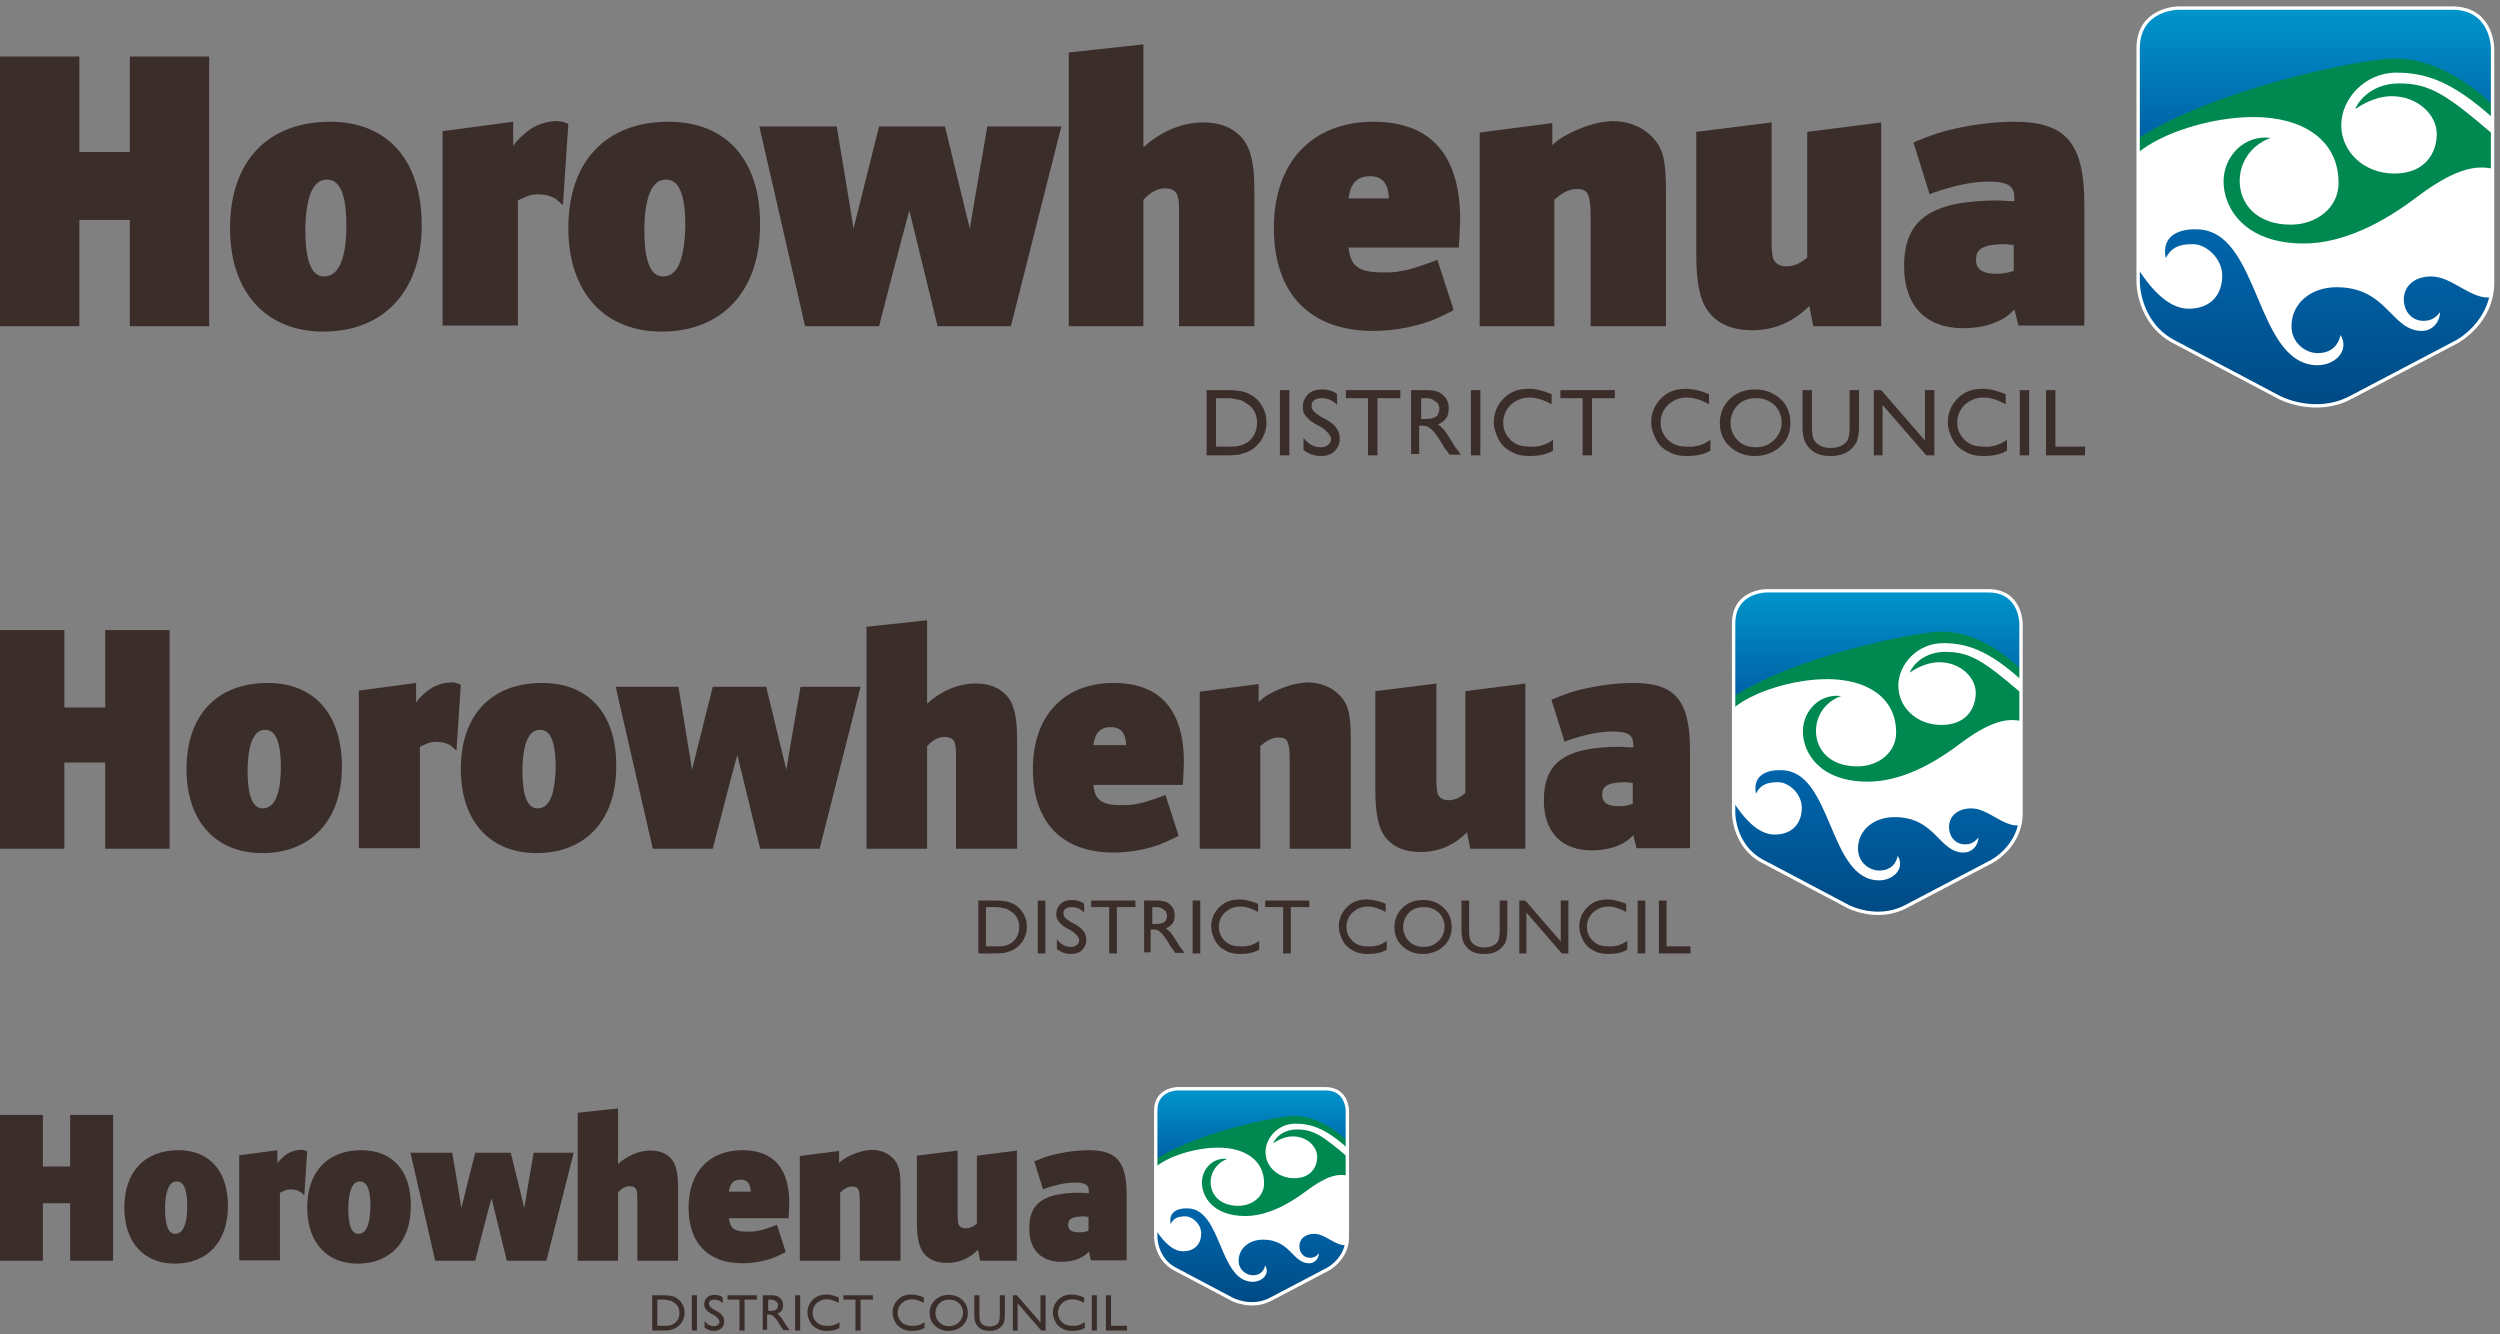<svg width="371" height="198" viewBox="0 0 371 198" fill="none" xmlns="http://www.w3.org/2000/svg">
<rect x="0" y="0" width="371" height="198" fill="#808080" stroke="none"/>
<path d="M10.413 165.456C10.413 165.456 10.413 172.685 10.413 173.117H6.366C6.366 172.685 6.366 165.456 6.366 165.456H0V187.091H6.366C6.366 187.091 6.366 179.052 6.366 178.566H10.413C10.413 178.998 10.413 187.091 10.413 187.091H16.779V165.456H10.413Z" fill="#3B2D2A"/>
<path d="M26.49 170.69C21.473 170.69 18.452 173.873 18.452 179.214C18.452 184.34 21.311 187.523 25.951 187.523C30.807 187.523 33.828 184.232 33.828 178.998C33.828 173.765 31.076 170.69 26.49 170.69ZM26.005 183.099C24.98 183.099 24.494 181.858 24.494 179.376V179.214C24.548 176.624 25.142 175.33 26.221 175.33C26.868 175.33 27.785 175.707 27.785 179.052C27.785 180.887 27.462 183.099 26.005 183.099Z" fill="#3B2D2A"/>
<path d="M42.19 171.553C41.813 171.877 41.489 172.146 41.165 172.632C41.165 171.931 41.165 170.69 41.165 170.69L35.5 171.445V187.037H41.543C41.543 187.037 41.543 177.272 41.543 177.002C42.352 176.624 42.568 176.516 43.162 176.516C43.755 176.516 44.133 176.624 44.618 176.894L44.78 177.056L45.158 177.38L45.589 170.852L45.428 170.798C45.05 170.636 44.888 170.636 44.564 170.636C43.701 170.69 42.892 170.959 42.19 171.553Z" fill="#3B2D2A"/>
<path d="M53.628 170.69C48.611 170.69 45.589 173.873 45.589 179.214C45.589 184.34 48.449 187.523 53.089 187.523C57.944 187.523 60.966 184.232 60.966 178.998C61.02 173.765 58.268 170.69 53.628 170.69ZM53.197 183.099C52.172 183.099 51.686 181.858 51.686 179.376V179.214C51.74 176.624 52.333 175.33 53.413 175.33C54.06 175.33 54.977 175.707 54.977 179.052C54.923 180.887 54.653 183.099 53.197 183.099Z" fill="#3B2D2A"/>
<path d="M79.201 171.067C79.201 171.067 78.069 177.542 77.799 179.268C77.367 177.542 75.802 171.067 75.802 171.067H70.515C70.515 171.067 68.897 177.542 68.465 179.268C68.195 177.488 67.116 171.067 67.116 171.067H60.912L64.581 187.091H70.515C70.515 187.091 72.511 179.322 72.943 177.811C73.321 179.322 75.209 187.091 75.209 187.091H81.09L85.136 171.067H79.201Z" fill="#3B2D2A"/>
<path d="M85.73 165.133V187.091H91.718C91.718 187.091 91.718 177.164 91.718 176.948C92.258 176.355 92.851 176.031 93.445 176.031C93.823 176.031 94.362 176.139 94.47 176.678C94.578 177.002 94.578 177.326 94.578 178.027V187.091H100.62V176.085C100.62 173.657 100.189 172.308 99.164 171.553C98.516 171.013 97.599 170.744 96.52 170.744C94.794 170.744 93.067 171.499 91.718 172.74C91.718 171.823 91.718 164.485 91.718 164.485L85.73 165.133Z" fill="#3B2D2A"/>
<path d="M110.17 170.69C105.26 170.69 102.185 173.927 102.185 179.214C102.185 184.501 105.098 187.469 110.17 187.469C111.896 187.469 113.839 187.091 115.295 186.444L116.428 185.904L116.59 185.796L116.536 185.58L115.295 181.75L115.08 181.858C113.569 182.397 113.083 182.559 112.382 182.667C111.95 182.775 111.465 182.775 110.925 182.775C108.983 182.775 108.336 182.289 108.174 180.779C108.659 180.779 117.022 180.779 117.022 180.779L117.076 179.861L117.13 178.567C117.13 173.333 114.756 170.69 110.17 170.69ZM108.174 176.84C108.336 175.599 108.875 175.06 109.9 175.06C110.548 175.06 111.357 175.276 111.411 176.84H108.174Z" fill="#3B2D2A"/>
<path d="M126.14 171.499C125.384 171.877 125.007 172.092 124.521 172.578C124.521 171.985 124.521 170.798 124.521 170.798L118.694 171.553V187.091H124.683C124.683 187.091 124.683 177.164 124.683 176.948C125.277 176.409 125.87 176.085 126.463 176.085C127.273 176.085 127.596 176.301 127.596 178.297V187.091H133.639V176.463C133.639 173.711 133.423 172.848 132.506 171.877C131.697 171.067 130.618 170.636 129.323 170.636C128.244 170.69 127.327 170.959 126.14 171.499Z" fill="#3B2D2A"/>
<path d="M144.969 171.499C144.969 171.499 144.969 181.372 144.969 181.588C144.376 182.074 143.89 182.289 143.296 182.289C142.973 182.289 142.379 182.181 142.217 181.588C142.163 181.372 142.11 180.833 142.11 180.401V170.744L136.067 171.499V181.264C136.067 183.746 136.391 185.203 137.2 186.12C137.955 186.983 139.088 187.415 140.545 187.415C142.379 187.415 143.89 186.713 145.131 185.473C145.239 185.958 145.455 187.091 145.455 187.091H150.904V170.744L144.969 171.499Z" fill="#3B2D2A"/>
<path d="M161.586 170.69C160.022 170.69 158.349 170.905 156.892 171.229C155.651 171.499 155.058 171.715 153.709 172.254L153.493 172.362L154.788 176.516L155.004 176.409C156.731 175.815 158.187 175.491 159.536 175.491C161.262 175.491 161.586 175.977 161.586 176.786C161.586 176.786 161.586 176.894 161.586 177.056C161.424 177.056 161.209 177.056 161.209 177.056L160.345 177.002C154.896 177.002 152.738 178.513 152.738 182.289C152.738 185.419 154.465 187.253 157.486 187.253C159.05 187.253 160.399 186.821 161.262 186.066C161.262 186.066 161.478 185.85 161.586 185.742C161.694 186.174 161.91 187.037 161.91 187.037H167.197V177.326C167.197 172.416 165.74 170.69 161.586 170.69ZM161.478 182.667C160.993 182.829 160.615 182.883 160.129 182.883C158.673 182.883 158.511 182.235 158.511 181.75C158.511 180.994 158.889 180.509 160.885 180.509L161.316 180.563C161.316 180.563 161.424 180.563 161.532 180.563V182.667H161.478Z" fill="#3B2D2A"/>
<path d="M96.79 197.45V192.217H98.57C99.272 192.217 99.865 192.325 100.243 192.54C100.674 192.756 100.998 193.08 101.214 193.458C101.484 193.889 101.592 194.321 101.592 194.806C101.592 195.13 101.538 195.508 101.376 195.831C101.268 196.155 101.052 196.425 100.782 196.695C100.513 196.964 100.243 197.126 99.919 197.234C99.703 197.288 99.541 197.342 99.379 197.396C99.218 197.396 98.894 197.45 98.462 197.45H96.79ZM98.462 192.864H97.545V196.749H98.516C98.894 196.749 99.164 196.749 99.379 196.695C99.595 196.641 99.757 196.587 99.919 196.479C100.081 196.425 100.189 196.317 100.297 196.209C100.674 195.831 100.836 195.346 100.836 194.806C100.836 194.267 100.62 193.781 100.243 193.458C100.081 193.35 99.919 193.242 99.757 193.134C99.595 193.026 99.379 192.972 99.218 192.972C99.11 192.918 98.84 192.864 98.462 192.864Z" fill="#3B2D2A"/>
<path d="M102.671 192.217H103.426V197.45H102.671V192.217Z" fill="#3B2D2A"/>
<path d="M106.07 195.238L105.476 194.914C105.098 194.698 104.883 194.482 104.721 194.267C104.559 194.051 104.505 193.835 104.505 193.565C104.505 193.134 104.667 192.81 104.937 192.54C105.206 192.27 105.584 192.163 106.07 192.163C106.501 192.163 106.933 192.27 107.257 192.54V193.403C106.879 193.026 106.501 192.864 106.016 192.864C105.746 192.864 105.584 192.918 105.422 193.026C105.26 193.134 105.206 193.296 105.206 193.457C105.206 193.619 105.26 193.781 105.368 193.889C105.476 194.051 105.692 194.159 105.908 194.321L106.501 194.644C107.149 195.022 107.472 195.508 107.472 196.101C107.472 196.533 107.31 196.856 107.041 197.126C106.771 197.396 106.393 197.504 105.962 197.504C105.422 197.504 104.991 197.342 104.559 197.018V196.047C104.991 196.587 105.422 196.802 105.962 196.802C106.177 196.802 106.393 196.748 106.555 196.587C106.717 196.479 106.771 196.317 106.771 196.101C106.717 195.831 106.501 195.562 106.07 195.238Z" fill="#3B2D2A"/>
<path d="M107.958 192.217H112.328V192.864H110.494V197.45H109.738V192.864H107.958V192.217Z" fill="#3B2D2A"/>
<path d="M113.191 197.45V192.217H114.486C115.026 192.217 115.457 192.324 115.727 192.594C116.051 192.864 116.213 193.188 116.213 193.673C116.213 193.997 116.159 194.267 115.997 194.482C115.835 194.698 115.619 194.86 115.349 194.968C115.511 195.076 115.673 195.238 115.835 195.4C115.997 195.615 116.213 195.939 116.482 196.371C116.644 196.641 116.806 196.91 116.914 197.018L117.184 197.396H116.267L116.051 197.072C116.051 197.072 116.051 197.018 115.997 197.018L115.835 196.802L115.619 196.425L115.349 195.993C115.187 195.777 115.08 195.615 114.918 195.454C114.81 195.346 114.648 195.238 114.594 195.184C114.486 195.13 114.324 195.076 114.054 195.076H113.839V197.342H113.191V197.45ZM114.216 192.864H114.001V194.536H114.27C114.648 194.536 114.918 194.482 115.026 194.429C115.187 194.375 115.295 194.267 115.349 194.159C115.403 194.051 115.457 193.889 115.457 193.727C115.457 193.565 115.403 193.403 115.349 193.296C115.241 193.188 115.134 193.08 114.972 193.026C114.81 192.864 114.54 192.864 114.216 192.864Z" fill="#3B2D2A"/>
<path d="M117.993 192.217H118.748V197.45H117.993V192.217Z" fill="#3B2D2A"/>
<path d="M124.575 196.209V197.072C124.036 197.396 123.388 197.504 122.687 197.504C122.093 197.504 121.608 197.396 121.176 197.126C120.745 196.91 120.421 196.587 120.205 196.155C119.989 195.723 119.827 195.292 119.827 194.806C119.827 194.051 120.097 193.403 120.637 192.864C121.176 192.324 121.824 192.109 122.633 192.109C123.172 192.109 123.82 192.27 124.467 192.54V193.349C123.874 193.026 123.28 192.81 122.687 192.81C122.093 192.81 121.608 193.026 121.176 193.403C120.798 193.781 120.583 194.267 120.583 194.806C120.583 195.4 120.798 195.831 121.176 196.209C121.554 196.587 122.039 196.748 122.687 196.748C123.334 196.802 123.982 196.641 124.575 196.209Z" fill="#3B2D2A"/>
<path d="M125.169 192.217H129.539V192.864H127.704V197.45H126.949V192.864H125.169V192.217Z" fill="#3B2D2A"/>
<path d="M137.2 196.209V197.072C136.66 197.396 136.013 197.504 135.312 197.504C134.718 197.504 134.233 197.396 133.801 197.126C133.369 196.91 133.046 196.587 132.83 196.155C132.614 195.723 132.452 195.292 132.452 194.806C132.452 194.051 132.722 193.403 133.261 192.864C133.801 192.324 134.448 192.109 135.258 192.109C135.797 192.109 136.445 192.27 137.092 192.54V193.349C136.499 193.026 135.905 192.81 135.312 192.81C134.718 192.81 134.233 193.026 133.801 193.403C133.423 193.781 133.207 194.267 133.207 194.806C133.207 195.4 133.423 195.831 133.801 196.209C134.179 196.587 134.664 196.748 135.312 196.748C135.959 196.802 136.606 196.641 137.2 196.209Z" fill="#3B2D2A"/>
<path d="M140.815 192.163C141.624 192.163 142.271 192.432 142.811 192.918C143.35 193.403 143.62 194.051 143.62 194.86C143.62 195.615 143.35 196.263 142.811 196.748C142.271 197.234 141.57 197.504 140.761 197.504C139.951 197.504 139.304 197.234 138.765 196.748C138.225 196.263 137.955 195.615 137.955 194.86C137.955 194.105 138.225 193.457 138.765 192.918C139.358 192.378 140.005 192.163 140.815 192.163ZM140.869 192.864C140.275 192.864 139.79 193.026 139.412 193.403C139.034 193.781 138.818 194.267 138.818 194.86C138.818 195.4 139.034 195.885 139.412 196.263C139.79 196.641 140.275 196.802 140.869 196.802C141.462 196.802 141.948 196.587 142.325 196.209C142.703 195.831 142.919 195.346 142.919 194.806C142.919 194.267 142.703 193.781 142.325 193.403C141.894 193.026 141.462 192.864 140.869 192.864Z" fill="#3B2D2A"/>
<path d="M148.368 192.217H149.123V195.184C149.123 195.562 149.069 195.885 149.015 196.101C148.961 196.317 148.907 196.479 148.8 196.587C148.692 196.748 148.584 196.856 148.476 196.964C148.044 197.342 147.505 197.504 146.857 197.504C146.156 197.504 145.616 197.342 145.239 196.964C145.131 196.856 145.023 196.748 144.915 196.587C144.807 196.425 144.753 196.263 144.699 196.101C144.645 195.885 144.591 195.615 144.591 195.184V192.217H145.347V195.184C145.347 195.669 145.401 195.993 145.508 196.209C145.616 196.425 145.778 196.533 146.048 196.695C146.264 196.802 146.534 196.856 146.857 196.856C147.289 196.856 147.667 196.748 147.936 196.533C148.098 196.425 148.206 196.263 148.26 196.101C148.314 195.939 148.368 195.615 148.368 195.238V192.217Z" fill="#3B2D2A"/>
<path d="M154.465 192.217H155.166V197.45H154.518L151.012 193.403V197.45H150.31V192.217H150.904L154.411 196.263V192.217H154.465Z" fill="#3B2D2A"/>
<path d="M160.993 196.209V197.072C160.453 197.396 159.806 197.504 159.104 197.504C158.511 197.504 158.025 197.396 157.594 197.126C157.162 196.91 156.838 196.587 156.623 196.155C156.407 195.723 156.245 195.292 156.245 194.806C156.245 194.051 156.515 193.403 157.054 192.864C157.594 192.324 158.241 192.109 159.05 192.109C159.59 192.109 160.237 192.27 160.885 192.54V193.349C160.291 193.026 159.698 192.81 159.104 192.81C158.511 192.81 158.025 193.026 157.594 193.403C157.216 193.781 157 194.267 157 194.806C157 195.4 157.216 195.831 157.594 196.209C157.971 196.587 158.457 196.748 159.104 196.748C159.752 196.802 160.345 196.641 160.993 196.209Z" fill="#3B2D2A"/>
<path d="M162.018 192.217H162.773V197.45H162.018V192.217Z" fill="#3B2D2A"/>
<path d="M164.122 192.217H164.877V196.748H167.251V197.45H164.122V192.217Z" fill="#3B2D2A"/>
<path d="M174.75 161.572C174.75 161.572 171.513 161.572 171.513 164.809V183.584C171.513 183.584 171.513 186.821 174.373 188.332L182.843 192.81C182.843 192.81 185.703 194.321 188.562 192.81L197.087 188.332C197.087 188.332 199.946 186.821 199.946 183.584V164.809C199.946 164.809 199.946 161.572 196.709 161.572H174.75Z" fill="white"/>
<path d="M173.725 181.642C174.211 180.671 174.966 180.509 175.937 180.509C176.909 180.509 178.257 181.588 178.257 183.045C178.257 184.501 177.394 185.688 175.56 185.688C173.779 185.688 172.323 183.746 171.513 182.505C171.513 182.667 171.513 183.099 171.513 183.638C171.513 184.07 171.729 186.929 174.373 188.332L182.843 192.81C182.843 192.81 185.703 194.321 188.562 192.81L197.087 188.332C197.087 188.332 199.245 187.199 199.838 184.771C198.22 184.987 196.709 183.099 195.036 183.099C193.634 183.099 192.824 183.908 192.824 184.933C192.824 185.958 193.526 186.659 194.389 186.659C194.821 186.659 195.306 186.552 195.738 185.958C195.684 186.929 194.982 187.469 194.281 187.469C191.799 187.469 191.53 183.962 187.429 183.962C185.433 183.962 183.814 185.203 183.814 187.091C183.814 188.44 184.947 189.249 185.919 189.249C186.62 189.249 187.483 188.979 187.753 187.792C188.508 189.087 187.267 190.22 185.919 190.22C180.847 190.22 181.333 179.322 176.207 179.322C174.912 179.268 173.348 179.754 173.725 181.642Z" fill="url(#paint0_linear)"/>
<path d="M174.75 161.572C174.75 161.572 171.513 161.572 171.513 164.809V172.47C173.456 171.607 177.772 169.719 177.772 169.719L184.084 168.909L188.832 166.913L192.878 166.427L195.954 167.129L199.73 169.772L200 170.096V164.809C200 164.809 200 161.572 196.763 161.572H174.75Z" fill="url(#paint1_linear)"/>
<path d="M171.513 172.038V173.171C173.294 171.661 177.232 170.312 180.793 170.312C184.57 170.312 187.591 172.038 187.591 175.599C187.591 177.596 185.811 178.944 183.76 178.944C181.009 178.944 179.66 177.272 179.66 175.437C179.66 173.981 180.523 172.578 182.142 171.985C180.038 171.715 178.365 173.441 178.365 175.491C178.365 177.596 180.038 180.455 184.786 180.455C187.969 180.455 191.152 178.782 193.796 176.786C196.871 174.466 198.543 174.143 200 174.466V171.715C196.277 168.532 194.929 167.614 192.447 167.614C189.911 167.614 188.94 169.503 188.94 169.665C189.965 168.963 190.99 168.639 191.853 168.639C193.957 168.639 195.468 170.15 195.468 171.661C195.468 173.171 194.551 174.844 192.069 174.844C189.587 174.844 187.807 173.064 187.807 170.959C187.807 168.855 189.695 166.751 192.231 166.751C194.497 166.751 196.655 167.399 199.946 170.366V169.341C198.975 168.37 195.738 165.564 192.123 165.618C192.069 165.618 192.015 165.618 191.907 165.618C189.264 165.672 177.502 168.1 171.513 172.038Z" fill="#008851"/>
<path d="M174.75 161.572C174.75 161.572 171.513 161.572 171.513 164.809V183.584C171.513 183.584 171.513 186.821 174.373 188.332L182.843 192.81C182.843 192.81 185.703 194.321 188.562 192.81L197.087 188.332C197.087 188.332 199.946 186.821 199.946 183.584V164.809C199.946 164.809 199.946 161.572 196.709 161.572H174.75V161.572Z" stroke="white" stroke-width="0.5"/>
<path d="M15.619 93.5C15.619 93.5 15.619 104.344 15.619 104.992H9.55C9.55 104.344 9.55 93.5 9.55 93.5H0V125.952H9.55C9.55 125.952 9.55 113.894 9.55 113.165H15.619C15.619 113.813 15.619 125.952 15.619 125.952H25.169V93.5H15.619Z" fill="#3B2D2A"/>
<path d="M39.736 101.351C32.209 101.351 27.677 106.125 27.677 114.137C27.677 121.825 31.966 126.6 38.926 126.6C46.21 126.6 50.742 121.663 50.742 113.813C50.742 105.963 46.614 101.351 39.736 101.351ZM39.007 119.964C37.47 119.964 36.741 118.103 36.741 114.38V114.137C36.822 110.253 37.712 108.31 39.331 108.31C40.302 108.31 41.678 108.877 41.678 113.894C41.678 116.646 41.192 119.964 39.007 119.964Z" fill="#3B2D2A"/>
<path d="M63.286 102.645C62.719 103.131 62.234 103.536 61.748 104.264C61.748 103.212 61.748 101.351 61.748 101.351L53.251 102.484V125.872H62.315C62.315 125.872 62.315 111.224 62.315 110.819C63.529 110.253 63.852 110.091 64.742 110.091C65.633 110.091 66.199 110.253 66.927 110.657L67.17 110.9L67.737 111.386L68.384 101.593L68.141 101.512C67.575 101.27 67.332 101.27 66.847 101.27C65.552 101.351 64.338 101.755 63.286 102.645Z" fill="#3B2D2A"/>
<path d="M80.442 101.351C72.916 101.351 68.384 106.125 68.384 114.137C68.384 121.825 72.673 126.6 79.633 126.6C86.917 126.6 91.449 121.663 91.449 113.813C91.529 105.963 87.402 101.351 80.442 101.351ZM79.795 119.964C78.257 119.964 77.529 118.103 77.529 114.38V114.137C77.61 110.253 78.5 108.31 80.119 108.31C81.09 108.31 82.466 108.877 82.466 113.894C82.385 116.646 81.98 119.964 79.795 119.964Z" fill="#3B2D2A"/>
<path d="M118.802 101.917C118.802 101.917 117.103 111.628 116.698 114.218C116.051 111.628 113.704 101.917 113.704 101.917H105.773C105.773 101.917 103.345 111.628 102.698 114.218C102.293 111.547 100.674 101.917 100.674 101.917H91.368L96.871 125.953H105.773C105.773 125.953 108.767 114.299 109.415 112.033C109.981 114.299 112.814 125.953 112.814 125.953H121.635L127.704 101.917H118.802Z" fill="#3B2D2A"/>
<path d="M128.595 93.015V125.953H137.578C137.578 125.953 137.578 111.062 137.578 110.738C138.387 109.848 139.277 109.362 140.167 109.362C140.734 109.362 141.543 109.524 141.705 110.334C141.867 110.819 141.867 111.305 141.867 112.357V125.953H150.931V109.443C150.931 105.802 150.283 103.778 148.746 102.645C147.774 101.836 146.399 101.431 144.78 101.431C142.19 101.431 139.601 102.564 137.578 104.426C137.578 103.05 137.578 92.044 137.578 92.044L128.595 93.015Z" fill="#3B2D2A"/>
<path d="M165.255 101.351C157.89 101.351 153.278 106.206 153.278 114.137C153.278 122.068 157.648 126.519 165.255 126.519C167.845 126.519 170.758 125.953 172.943 124.982L174.643 124.172L174.885 124.01L174.804 123.687L172.943 117.941L172.619 118.103C170.353 118.912 169.625 119.155 168.573 119.317C167.926 119.478 167.197 119.478 166.388 119.478C163.475 119.478 162.503 118.75 162.261 116.484C162.989 116.484 175.533 116.484 175.533 116.484L175.614 115.108L175.695 113.166C175.695 105.316 172.134 101.351 165.255 101.351ZM162.261 110.576C162.503 108.715 163.313 107.906 164.85 107.906C165.821 107.906 167.035 108.229 167.116 110.576H162.261Z" fill="#3B2D2A"/>
<path d="M189.21 102.564C188.077 103.131 187.51 103.455 186.782 104.183C186.782 103.293 186.782 101.512 186.782 101.512L178.042 102.645V125.953H187.025C187.025 125.953 187.025 111.062 187.025 110.738C187.915 109.929 188.805 109.443 189.695 109.443C190.909 109.443 191.395 109.767 191.395 112.761V125.953H200.459V110.01C200.459 105.883 200.135 104.588 198.759 103.131C197.545 101.917 195.927 101.27 193.984 101.27C192.366 101.351 190.99 101.755 189.21 102.564Z" fill="#3B2D2A"/>
<path d="M217.453 102.564C217.453 102.564 217.453 117.374 217.453 117.698C216.563 118.426 215.835 118.75 214.945 118.75C214.459 118.75 213.569 118.588 213.326 117.698C213.245 117.374 213.164 116.565 213.164 115.918V101.432L204.1 102.564V117.212C204.1 120.935 204.586 123.12 205.8 124.496C206.933 125.791 208.632 126.438 210.817 126.438C213.569 126.438 215.835 125.386 217.696 123.525C217.858 124.253 218.182 125.953 218.182 125.953H226.356V101.432L217.453 102.564Z" fill="#3B2D2A"/>
<path d="M242.379 101.351C240.032 101.351 237.524 101.674 235.339 102.16C233.477 102.564 232.587 102.888 230.564 103.697L230.24 103.859L232.182 110.091L232.506 109.929C235.096 109.039 237.281 108.553 239.304 108.553C241.894 108.553 242.379 109.282 242.379 110.495C242.379 110.495 242.379 110.657 242.379 110.9C242.136 110.9 241.813 110.9 241.813 110.9L240.518 110.819C232.344 110.819 229.107 113.085 229.107 118.75C229.107 123.444 231.697 126.195 236.229 126.195C238.576 126.195 240.599 125.548 241.894 124.415C241.894 124.415 242.217 124.091 242.379 123.929C242.541 124.577 242.865 125.872 242.865 125.872H250.796V111.305C250.796 103.94 248.611 101.351 242.379 101.351ZM242.217 119.317C241.489 119.559 240.923 119.64 240.194 119.64C238.009 119.64 237.766 118.669 237.766 117.941C237.766 116.808 238.333 116.079 241.327 116.079L241.975 116.16C241.975 116.16 242.136 116.16 242.298 116.16V119.317H242.217Z" fill="#3B2D2A"/>
<path d="M145.185 141.491V133.641H147.855C148.907 133.641 149.798 133.803 150.364 134.127C151.012 134.45 151.497 134.936 151.821 135.502C152.226 136.15 152.387 136.797 152.387 137.526C152.387 138.011 152.306 138.578 152.064 139.063C151.902 139.549 151.578 139.954 151.173 140.358C150.769 140.763 150.364 141.006 149.879 141.167C149.555 141.248 149.312 141.329 149.069 141.41C148.827 141.41 148.341 141.491 147.694 141.491H145.185ZM147.694 134.612H146.318V140.439H147.774C148.341 140.439 148.746 140.439 149.069 140.358C149.393 140.277 149.636 140.196 149.879 140.034C150.121 139.954 150.283 139.792 150.445 139.63C151.012 139.063 151.254 138.335 151.254 137.526C151.254 136.716 150.931 135.988 150.364 135.502C150.121 135.341 149.879 135.179 149.636 135.017C149.393 134.855 149.069 134.774 148.827 134.774C148.665 134.693 148.26 134.612 147.694 134.612Z" fill="#3B2D2A"/>
<path d="M154.006 133.641H155.139V141.491H154.006V133.641Z" fill="#3B2D2A"/>
<path d="M159.104 138.173L158.214 137.687C157.648 137.364 157.324 137.04 157.081 136.716C156.838 136.392 156.757 136.069 156.757 135.664C156.757 135.017 157 134.531 157.405 134.126C157.81 133.722 158.376 133.56 159.104 133.56C159.752 133.56 160.399 133.722 160.885 134.126V135.421C160.318 134.855 159.752 134.612 159.023 134.612C158.619 134.612 158.376 134.693 158.133 134.855C157.89 135.017 157.81 135.259 157.81 135.502C157.81 135.745 157.89 135.988 158.052 136.15C158.214 136.392 158.538 136.554 158.862 136.797L159.752 137.283C160.723 137.849 161.209 138.577 161.209 139.468C161.209 140.115 160.966 140.601 160.561 141.005C160.156 141.41 159.59 141.572 158.943 141.572C158.133 141.572 157.486 141.329 156.838 140.843V139.387C157.486 140.196 158.133 140.52 158.943 140.52C159.266 140.52 159.59 140.439 159.833 140.196C160.076 140.034 160.156 139.791 160.156 139.468C160.076 139.063 159.752 138.658 159.104 138.173Z" fill="#3B2D2A"/>
<path d="M161.937 133.641H168.492V134.612H165.74V141.491H164.607V134.612H161.937V133.641Z" fill="#3B2D2A"/>
<path d="M169.787 141.491V133.641H171.729C172.538 133.641 173.186 133.803 173.59 134.207C174.076 134.612 174.319 135.098 174.319 135.826C174.319 136.311 174.238 136.716 173.995 137.04C173.752 137.364 173.429 137.606 173.024 137.768C173.267 137.93 173.51 138.173 173.752 138.416C173.995 138.739 174.319 139.225 174.723 139.872C174.966 140.277 175.209 140.682 175.371 140.843L175.776 141.41H174.4L174.076 140.924C174.076 140.924 174.076 140.843 173.995 140.843L173.752 140.52L173.429 139.953L173.024 139.306C172.781 138.982 172.619 138.739 172.377 138.497C172.215 138.335 171.972 138.173 171.891 138.092C171.729 138.011 171.486 137.93 171.082 137.93H170.758V141.329H169.787V141.491ZM171.325 134.612H171.001V137.121H171.405C171.972 137.121 172.377 137.04 172.538 136.959C172.781 136.878 172.943 136.716 173.024 136.554C173.105 136.392 173.186 136.15 173.186 135.907C173.186 135.664 173.105 135.421 173.024 135.259C172.862 135.098 172.7 134.936 172.458 134.855C172.215 134.612 171.81 134.612 171.325 134.612Z" fill="#3B2D2A"/>
<path d="M176.989 133.641H178.122V141.491H176.989V133.641Z" fill="#3B2D2A"/>
<path d="M186.863 139.63V140.924C186.053 141.41 185.082 141.572 184.03 141.572C183.14 141.572 182.412 141.41 181.764 141.005C181.117 140.682 180.631 140.196 180.308 139.549C179.984 138.901 179.741 138.254 179.741 137.525C179.741 136.392 180.146 135.421 180.955 134.612C181.764 133.803 182.735 133.479 183.949 133.479C184.759 133.479 185.73 133.722 186.701 134.126V135.34C185.811 134.855 184.92 134.531 184.03 134.531C183.14 134.531 182.412 134.855 181.764 135.421C181.198 135.988 180.874 136.716 180.874 137.525C180.874 138.416 181.198 139.063 181.764 139.63C182.331 140.196 183.059 140.439 184.03 140.439C185.001 140.52 185.972 140.277 186.863 139.63Z" fill="#3B2D2A"/>
<path d="M187.753 133.641H194.308V134.612H191.556V141.491H190.424V134.612H187.753V133.641Z" fill="#3B2D2A"/>
<path d="M205.8 139.63V140.924C204.991 141.41 204.019 141.572 202.967 141.572C202.077 141.572 201.349 141.41 200.701 141.005C200.054 140.682 199.568 140.196 199.245 139.549C198.921 138.901 198.678 138.254 198.678 137.525C198.678 136.392 199.083 135.421 199.892 134.612C200.701 133.803 201.673 133.479 202.886 133.479C203.696 133.479 204.667 133.722 205.638 134.126V135.34C204.748 134.855 203.858 134.531 202.967 134.531C202.077 134.531 201.349 134.855 200.701 135.421C200.135 135.988 199.811 136.716 199.811 137.525C199.811 138.416 200.135 139.063 200.701 139.63C201.268 140.196 201.996 140.439 202.967 140.439C203.939 140.52 204.91 140.277 205.8 139.63Z" fill="#3B2D2A"/>
<path d="M211.222 133.56C212.436 133.56 213.407 133.965 214.216 134.693C215.026 135.421 215.43 136.392 215.43 137.606C215.43 138.739 215.026 139.71 214.216 140.439C213.407 141.167 212.355 141.572 211.141 141.572C209.927 141.572 208.956 141.167 208.147 140.439C207.337 139.71 206.933 138.739 206.933 137.606C206.933 136.473 207.337 135.502 208.147 134.693C209.037 133.884 210.008 133.56 211.222 133.56ZM211.303 134.612C210.413 134.612 209.684 134.855 209.118 135.421C208.551 135.988 208.228 136.716 208.228 137.606C208.228 138.416 208.551 139.144 209.118 139.71C209.684 140.277 210.413 140.52 211.303 140.52C212.193 140.52 212.921 140.196 213.488 139.63C214.054 139.063 214.378 138.335 214.378 137.525C214.378 136.716 214.054 135.988 213.488 135.421C212.841 134.855 212.193 134.612 211.303 134.612Z" fill="#3B2D2A"/>
<path d="M222.552 133.641H223.685V138.092C223.685 138.658 223.604 139.144 223.523 139.468C223.442 139.791 223.361 140.034 223.199 140.196C223.037 140.439 222.876 140.601 222.714 140.763C222.066 141.329 221.257 141.572 220.286 141.572C219.234 141.572 218.425 141.329 217.858 140.763C217.696 140.601 217.534 140.439 217.373 140.196C217.211 139.953 217.13 139.71 217.049 139.468C216.968 139.144 216.887 138.739 216.887 138.092V133.641H218.02V138.092C218.02 138.82 218.101 139.306 218.263 139.63C218.425 139.953 218.667 140.115 219.072 140.358C219.396 140.52 219.8 140.601 220.286 140.601C220.933 140.601 221.5 140.439 221.905 140.115C222.147 139.953 222.309 139.71 222.39 139.468C222.471 139.225 222.552 138.739 222.552 138.173V133.641Z" fill="#3B2D2A"/>
<path d="M231.697 133.641H232.749V141.491H231.778L226.517 135.421V141.491H225.465V133.641H226.356L231.616 139.71V133.641H231.697Z" fill="#3B2D2A"/>
<path d="M241.489 139.63V140.924C240.68 141.41 239.709 141.572 238.657 141.572C237.766 141.572 237.038 141.41 236.391 141.005C235.743 140.682 235.258 140.196 234.934 139.549C234.61 138.901 234.367 138.254 234.367 137.525C234.367 136.392 234.772 135.421 235.581 134.612C236.391 133.803 237.362 133.479 238.576 133.479C239.385 133.479 240.356 133.722 241.327 134.126V135.34C240.437 134.855 239.547 134.531 238.657 134.531C237.766 134.531 237.038 134.855 236.391 135.421C235.824 135.988 235.5 136.716 235.5 137.525C235.5 138.416 235.824 139.063 236.391 139.63C236.957 140.196 237.685 140.439 238.657 140.439C239.628 140.52 240.518 140.277 241.489 139.63Z" fill="#3B2D2A"/>
<path d="M243.027 133.641H244.16V141.491H243.027V133.641Z" fill="#3B2D2A"/>
<path d="M246.183 133.641H247.316V140.439H250.877V141.491H246.183V133.641Z" fill="#3B2D2A"/>
<path d="M262.126 87.674C262.126 87.674 257.27 87.674 257.27 92.529V120.692C257.27 120.692 257.27 125.548 261.559 127.814L274.265 134.531C274.265 134.531 278.554 136.797 282.843 134.531L295.63 127.814C295.63 127.814 299.919 125.548 299.919 120.692V92.529C299.919 92.529 299.919 87.674 295.063 87.674H262.126Z" fill="white"/>
<path d="M260.588 117.779C261.316 116.322 262.449 116.079 263.906 116.079C265.363 116.079 267.386 117.698 267.386 119.883C267.386 122.068 266.091 123.849 263.34 123.849C260.669 123.849 258.484 120.935 257.27 119.074C257.27 119.317 257.27 119.964 257.27 120.773C257.27 121.421 257.594 125.71 261.559 127.814L274.265 134.531C274.265 134.531 278.554 136.797 282.843 134.531L295.63 127.814C295.63 127.814 298.867 126.115 299.757 122.473C297.329 122.796 295.063 119.964 292.555 119.964C290.451 119.964 289.237 121.178 289.237 122.716C289.237 124.253 290.289 125.305 291.583 125.305C292.231 125.305 292.959 125.143 293.607 124.253C293.526 125.71 292.474 126.519 291.422 126.519C287.699 126.519 287.294 121.259 281.144 121.259C278.149 121.259 275.722 123.12 275.722 125.953C275.722 127.976 277.421 129.19 278.878 129.19C279.93 129.19 281.225 128.785 281.629 127.005C282.762 128.947 280.901 130.647 278.878 130.647C271.271 130.647 271.999 114.299 264.311 114.299C262.368 114.218 260.022 114.946 260.588 117.779Z" fill="url(#paint2_linear)"/>
<path d="M262.126 87.674C262.126 87.674 257.27 87.674 257.27 92.529V104.021C260.183 102.726 266.658 99.894 266.658 99.894L276.126 98.68L283.248 95.686L289.318 94.957L293.93 96.009L299.595 99.975L300 100.46V92.529C300 92.529 300 87.674 295.144 87.674H262.126Z" fill="url(#paint3_linear)"/>
<path d="M257.27 103.374V105.073C259.941 102.807 265.848 100.784 271.19 100.784C276.855 100.784 281.387 103.374 281.387 108.715C281.387 111.709 278.716 113.733 275.641 113.733C271.513 113.733 269.49 111.224 269.49 108.472C269.49 106.287 270.785 104.183 273.213 103.293C270.057 102.888 267.548 105.478 267.548 108.553C267.548 111.709 270.057 115.999 277.178 115.999C281.953 115.999 286.728 113.49 290.693 110.495C295.306 107.016 297.815 106.53 300 107.016V102.888C294.416 98.114 292.393 96.738 288.67 96.738C284.866 96.738 283.41 99.57 283.41 99.813C284.947 98.761 286.485 98.275 287.78 98.275C290.936 98.275 293.202 100.541 293.202 102.807C293.202 105.073 291.826 107.582 288.104 107.582C284.381 107.582 281.71 104.911 281.71 101.755C281.71 98.599 284.543 95.443 288.346 95.443C291.745 95.443 294.982 96.414 299.919 100.865V99.327C298.462 97.871 293.607 93.662 288.185 93.743C288.104 93.743 288.023 93.743 287.861 93.743C283.895 93.824 266.253 97.466 257.27 103.374Z" fill="#008851"/>
<path d="M262.126 87.674C262.126 87.674 257.27 87.674 257.27 92.529V120.692C257.27 120.692 257.27 125.548 261.559 127.814L274.265 134.531C274.265 134.531 278.554 136.797 282.843 134.531L295.63 127.814C295.63 127.814 299.919 125.548 299.919 120.692V92.529C299.919 92.529 299.919 87.674 295.063 87.674H262.126V87.674Z" stroke="white" stroke-width="0.5"/>
<path d="M19.264 8.385C19.264 8.385 19.264 21.76 19.264 22.558H11.778C11.778 21.76 11.778 8.385 11.778 8.385H0V48.409H11.778C11.778 48.409 11.778 33.537 11.778 32.639H19.264C19.264 33.438 19.264 48.409 19.264 48.409H31.041V8.385H19.264Z" fill="#3B2D2A"/>
<path d="M49.007 18.068C39.725 18.068 34.135 23.956 34.135 33.838C34.135 43.32 39.425 49.209 48.009 49.209C56.992 49.209 62.582 43.12 62.582 33.438C62.582 23.757 57.491 18.068 49.007 18.068ZM48.109 41.024C46.213 41.024 45.314 38.728 45.314 34.137V33.838C45.414 29.047 46.512 26.651 48.508 26.651C49.706 26.651 51.403 27.35 51.403 33.538C51.403 36.932 50.804 41.024 48.109 41.024Z" fill="#3B2D2A"/>
<path d="M78.052 19.665C77.354 20.264 76.755 20.762 76.156 21.661C76.156 20.363 76.156 18.068 76.156 18.068L65.676 19.465V48.31H76.855C76.855 48.31 76.855 30.245 76.855 29.745C78.352 29.047 78.751 28.847 79.849 28.847C80.947 28.847 81.645 29.047 82.544 29.546L82.843 29.845L83.542 30.444L84.34 18.367L84.041 18.267C83.342 17.968 83.043 17.968 82.444 17.968C80.847 18.068 79.35 18.567 78.052 19.665Z" fill="#3B2D2A"/>
<path d="M99.212 18.068C89.93 18.068 84.34 23.956 84.34 33.838C84.34 43.32 89.63 49.209 98.214 49.209C107.197 49.209 112.787 43.12 112.787 33.438C112.886 23.757 107.796 18.068 99.212 18.068ZM98.414 41.024C96.517 41.024 95.619 38.728 95.619 34.137V33.838C95.719 29.047 96.817 26.651 98.813 26.651C100.011 26.651 101.708 27.35 101.708 33.538C101.608 36.932 101.109 41.024 98.414 41.024Z" fill="#3B2D2A"/>
<path d="M146.523 18.766C146.523 18.766 144.427 30.744 143.928 33.938C143.129 30.744 140.235 18.766 140.235 18.766H130.453C130.453 18.766 127.459 30.744 126.66 33.938C126.161 30.644 124.165 18.766 124.165 18.766H112.687L119.474 48.41H130.453C130.453 48.41 134.146 34.037 134.945 31.243C135.643 34.037 139.137 48.41 139.137 48.41H150.016L157.502 18.766H146.523Z" fill="#3B2D2A"/>
<path d="M158.6 7.787V48.41H169.679C169.679 48.41 169.679 30.045 169.679 29.646C170.677 28.548 171.775 27.949 172.873 27.949C173.572 27.949 174.57 28.148 174.769 29.147C174.969 29.745 174.969 30.344 174.969 31.642V48.41H186.148V28.049C186.148 23.557 185.349 21.062 183.453 19.665C182.255 18.666 180.558 18.167 178.562 18.167C175.368 18.167 172.174 19.565 169.679 21.86C169.679 20.164 169.679 6.589 169.679 6.589L158.6 7.787Z" fill="#3B2D2A"/>
<path d="M203.814 18.068C194.732 18.068 189.042 24.056 189.042 33.838C189.042 43.619 194.432 49.109 203.814 49.109C207.008 49.109 210.602 48.41 213.296 47.212L215.392 46.214L215.692 46.015L215.592 45.615L213.296 38.529L212.897 38.728C210.103 39.727 209.204 40.026 207.907 40.226C207.108 40.425 206.21 40.425 205.212 40.425C201.619 40.425 200.421 39.527 200.121 36.732C201.02 36.732 216.49 36.732 216.49 36.732L216.59 35.035L216.69 32.64C216.69 22.958 212.298 18.068 203.814 18.068ZM200.121 29.446C200.421 27.15 201.419 26.152 203.315 26.152C204.513 26.152 206.01 26.552 206.11 29.446H200.121Z" fill="#3B2D2A"/>
<path d="M233.359 19.565C231.961 20.264 231.262 20.663 230.364 21.561C230.364 20.463 230.364 18.267 230.364 18.267L219.585 19.665V48.41H230.664C230.664 48.41 230.664 30.045 230.664 29.646C231.762 28.648 232.859 28.049 233.957 28.049C235.455 28.049 236.053 28.448 236.053 32.141V48.41H247.232V28.747C247.232 23.657 246.833 22.06 245.136 20.264C243.639 18.766 241.643 17.968 239.247 17.968C237.251 18.068 235.554 18.567 233.359 19.565Z" fill="#3B2D2A"/>
<path d="M268.193 19.565C268.193 19.565 268.193 37.83 268.193 38.23C267.095 39.128 266.196 39.527 265.098 39.527C264.5 39.527 263.402 39.327 263.102 38.23C263.002 37.83 262.903 36.832 262.903 36.034V18.167L251.724 19.565V37.631C251.724 42.222 252.323 44.917 253.82 46.614C255.217 48.211 257.313 49.009 260.008 49.009C263.402 49.009 266.196 47.712 268.492 45.416C268.692 46.314 269.091 48.41 269.091 48.41H279.172V18.167L268.193 19.565Z" fill="#3B2D2A"/>
<path d="M298.934 18.068C296.04 18.068 292.946 18.467 290.251 19.066C287.955 19.565 286.857 19.964 284.362 20.962L283.963 21.162L286.358 28.847L286.757 28.648C289.951 27.55 292.646 26.951 295.142 26.951C298.336 26.951 298.934 27.849 298.934 29.346C298.934 29.346 298.934 29.546 298.934 29.845C298.635 29.845 298.236 29.845 298.236 29.845L296.639 29.745C286.558 29.745 282.565 32.54 282.565 39.527C282.565 45.316 285.759 48.71 291.349 48.71C294.243 48.71 296.739 47.911 298.336 46.514C298.336 46.514 298.735 46.114 298.934 45.915C299.134 46.713 299.533 48.31 299.533 48.31H309.315V30.344C309.315 21.262 306.62 18.068 298.934 18.068ZM298.735 40.226C297.836 40.525 297.138 40.625 296.24 40.625C293.545 40.625 293.245 39.427 293.245 38.529C293.245 37.132 293.944 36.233 297.637 36.233L298.435 36.333C298.435 36.333 298.635 36.333 298.835 36.333V40.226H298.735Z" fill="#3B2D2A"/>
<path d="M179.061 67.574V57.893H182.355C183.653 57.893 184.75 58.092 185.449 58.492C186.248 58.891 186.846 59.49 187.246 60.188C187.745 60.987 187.944 61.785 187.944 62.684C187.944 63.282 187.845 63.981 187.545 64.58C187.346 65.179 186.946 65.678 186.447 66.177C185.948 66.676 185.449 66.975 184.85 67.175C184.451 67.275 184.152 67.375 183.852 67.475C183.553 67.475 182.954 67.574 182.155 67.574H179.061ZM182.155 59.09H180.459V66.277H182.255C182.954 66.277 183.453 66.277 183.852 66.177C184.251 66.077 184.551 65.977 184.85 65.778C185.15 65.678 185.349 65.478 185.549 65.279C186.248 64.58 186.547 63.682 186.547 62.684C186.547 61.685 186.148 60.787 185.449 60.188C185.15 59.989 184.85 59.789 184.551 59.589C184.251 59.39 183.852 59.29 183.553 59.29C183.353 59.19 182.854 59.09 182.155 59.09Z" fill="#3B2D2A"/>
<path d="M189.941 57.892H191.338V67.574H189.941V57.892Z" fill="#3B2D2A"/>
<path d="M196.229 63.482L195.131 62.883C194.432 62.484 194.033 62.084 193.733 61.685C193.434 61.286 193.334 60.887 193.334 60.388C193.334 59.589 193.634 58.99 194.133 58.491C194.632 57.992 195.33 57.792 196.229 57.792C197.027 57.792 197.826 57.992 198.425 58.491V60.088C197.726 59.389 197.027 59.09 196.129 59.09C195.63 59.09 195.33 59.19 195.031 59.389C194.732 59.589 194.632 59.889 194.632 60.188C194.632 60.487 194.732 60.787 194.931 60.986C195.131 61.286 195.53 61.486 195.929 61.785L197.027 62.384C198.225 63.082 198.824 63.981 198.824 65.079C198.824 65.877 198.524 66.476 198.025 66.975C197.526 67.474 196.828 67.674 196.029 67.674C195.031 67.674 194.233 67.374 193.434 66.775V64.979C194.233 65.977 195.031 66.376 196.029 66.376C196.428 66.376 196.828 66.276 197.127 65.977C197.426 65.777 197.526 65.478 197.526 65.079C197.426 64.58 197.027 64.081 196.229 63.482Z" fill="#3B2D2A"/>
<path d="M199.722 57.892H207.807V59.09H204.413V67.574H203.016V59.09H199.722V57.892Z" fill="#3B2D2A"/>
<path d="M209.404 67.574V57.892H211.799C212.797 57.892 213.596 58.092 214.095 58.591C214.694 59.09 214.993 59.689 214.993 60.587C214.993 61.186 214.893 61.685 214.594 62.084C214.295 62.484 213.895 62.783 213.396 62.983C213.696 63.182 213.995 63.482 214.295 63.781C214.594 64.18 214.993 64.779 215.492 65.578C215.792 66.077 216.091 66.576 216.291 66.775L216.79 67.474H215.093L214.694 66.875C214.694 66.875 214.694 66.775 214.594 66.775L214.295 66.376L213.895 65.677L213.396 64.879C213.097 64.48 212.897 64.18 212.598 63.881C212.398 63.681 212.099 63.482 211.999 63.382C211.799 63.282 211.5 63.182 211.001 63.182H210.602V67.374H209.404V67.574ZM211.3 59.09H210.901V62.184H211.4C212.099 62.184 212.598 62.084 212.797 61.984C213.097 61.885 213.296 61.685 213.396 61.486C213.496 61.286 213.596 60.986 213.596 60.687C213.596 60.388 213.496 60.088 213.396 59.889C213.197 59.689 212.997 59.489 212.698 59.389C212.398 59.09 211.899 59.09 211.3 59.09Z" fill="#3B2D2A"/>
<path d="M218.287 57.892H219.684V67.574H218.287V57.892Z" fill="#3B2D2A"/>
<path d="M230.464 65.278V66.875C229.466 67.474 228.268 67.674 226.971 67.674C225.873 67.674 224.974 67.474 224.176 66.975C223.377 66.576 222.779 65.977 222.379 65.178C221.98 64.38 221.681 63.581 221.681 62.683C221.681 61.286 222.18 60.088 223.178 59.09C224.176 58.092 225.374 57.693 226.871 57.693C227.869 57.693 229.067 57.992 230.264 58.491V59.988C229.166 59.389 228.068 58.99 226.971 58.99C225.873 58.99 224.974 59.389 224.176 60.088C223.477 60.787 223.078 61.685 223.078 62.683C223.078 63.781 223.477 64.58 224.176 65.278C224.875 65.977 225.773 66.276 226.971 66.276C228.168 66.376 229.366 66.077 230.464 65.278Z" fill="#3B2D2A"/>
<path d="M231.562 57.892H239.647V59.09H236.253V67.574H234.856V59.09H231.562V57.892Z" fill="#3B2D2A"/>
<path d="M253.82 65.278V66.875C252.822 67.474 251.624 67.674 250.326 67.674C249.228 67.674 248.33 67.474 247.532 66.975C246.733 66.576 246.134 65.977 245.735 65.178C245.336 64.38 245.036 63.581 245.036 62.683C245.036 61.286 245.535 60.088 246.534 59.09C247.532 58.092 248.729 57.693 250.227 57.693C251.225 57.693 252.422 57.992 253.62 58.491V59.988C252.522 59.389 251.424 58.99 250.326 58.99C249.228 58.99 248.33 59.389 247.532 60.088C246.833 60.787 246.434 61.685 246.434 62.683C246.434 63.781 246.833 64.58 247.532 65.278C248.23 65.977 249.129 66.276 250.326 66.276C251.524 66.376 252.722 66.077 253.82 65.278Z" fill="#3B2D2A"/>
<path d="M260.507 57.792C262.004 57.792 263.202 58.291 264.2 59.19C265.198 60.088 265.697 61.286 265.697 62.783C265.697 64.18 265.198 65.378 264.2 66.276C263.202 67.175 261.904 67.674 260.407 67.674C258.91 67.674 257.712 67.175 256.714 66.276C255.716 65.378 255.217 64.18 255.217 62.783C255.217 61.386 255.716 60.188 256.714 59.19C257.812 58.192 259.01 57.792 260.507 57.792ZM260.607 59.09C259.509 59.09 258.611 59.389 257.912 60.088C257.213 60.787 256.814 61.685 256.814 62.783C256.814 63.781 257.213 64.679 257.912 65.378C258.611 66.077 259.509 66.376 260.607 66.376C261.705 66.376 262.603 65.977 263.302 65.278C264.001 64.58 264.4 63.681 264.4 62.683C264.4 61.685 264.001 60.787 263.302 60.088C262.503 59.389 261.705 59.09 260.607 59.09Z" fill="#3B2D2A"/>
<path d="M274.481 57.892H275.878V63.382C275.878 64.081 275.778 64.679 275.678 65.079C275.579 65.478 275.479 65.777 275.279 65.977C275.08 66.276 274.88 66.476 274.68 66.676C273.882 67.374 272.884 67.674 271.686 67.674C270.388 67.674 269.39 67.374 268.692 66.676C268.492 66.476 268.292 66.276 268.093 65.977C267.893 65.677 267.793 65.378 267.694 65.079C267.594 64.679 267.494 64.18 267.494 63.382V57.892H268.891V63.382C268.891 64.28 268.991 64.879 269.191 65.278C269.39 65.677 269.69 65.877 270.189 66.177C270.588 66.376 271.087 66.476 271.686 66.476C272.484 66.476 273.183 66.276 273.682 65.877C273.982 65.677 274.181 65.378 274.281 65.079C274.381 64.779 274.481 64.18 274.481 63.482V57.892Z" fill="#3B2D2A"/>
<path d="M285.759 57.892H287.057V67.574H285.859L279.371 60.088V67.574H278.074V57.892H279.172L285.66 65.378V57.892H285.759Z" fill="#3B2D2A"/>
<path d="M297.837 65.278V66.875C296.838 67.474 295.641 67.674 294.343 67.674C293.245 67.674 292.347 67.474 291.548 66.975C290.75 66.576 290.151 65.977 289.752 65.178C289.353 64.38 289.053 63.581 289.053 62.683C289.053 61.286 289.552 60.088 290.55 59.09C291.548 58.092 292.746 57.693 294.243 57.693C295.241 57.693 296.439 57.992 297.637 58.491V59.988C296.539 59.389 295.441 58.99 294.343 58.99C293.245 58.99 292.347 59.389 291.548 60.088C290.85 60.787 290.451 61.685 290.451 62.683C290.451 63.781 290.85 64.58 291.548 65.278C292.247 65.977 293.145 66.276 294.343 66.276C295.541 66.376 296.639 66.077 297.837 65.278Z" fill="#3B2D2A"/>
<path d="M299.733 57.892H301.13V67.574H299.733V57.892Z" fill="#3B2D2A"/>
<path d="M303.626 57.892H305.023V66.276H309.415V67.574H303.626V57.892Z" fill="#3B2D2A"/>
<path d="M323.288 1.2C323.288 1.2 317.3 1.2 317.3 7.188V41.922C317.3 41.922 317.3 47.911 322.59 50.706L338.26 58.99C338.26 58.99 343.55 61.785 348.84 58.99L364.61 50.706C364.61 50.706 369.9 47.911 369.9 41.922V7.188C369.9 7.188 369.9 1.2 363.912 1.2H323.288Z" fill="white"/>
<path d="M321.392 38.329C322.29 36.533 323.688 36.233 325.484 36.233C327.281 36.233 329.776 38.23 329.776 40.924C329.776 43.619 328.179 45.815 324.786 45.815C321.492 45.815 318.797 42.222 317.3 39.926C317.3 40.226 317.3 41.024 317.3 42.022C317.3 42.821 317.699 48.111 322.59 50.706L338.26 58.99C338.26 58.99 343.55 61.785 348.84 58.99L364.61 50.706C364.61 50.706 368.603 48.61 369.701 44.118C366.706 44.518 363.912 41.024 360.817 41.024C358.222 41.024 356.725 42.521 356.725 44.418C356.725 46.314 358.023 47.612 359.62 47.612C360.418 47.612 361.316 47.412 362.115 46.314C362.015 48.111 360.718 49.109 359.42 49.109C354.829 49.109 354.33 42.621 346.744 42.621C343.051 42.621 340.057 44.917 340.057 48.41C340.057 50.906 342.153 52.403 343.949 52.403C345.247 52.403 346.844 51.904 347.343 49.708C348.74 52.103 346.445 54.199 343.949 54.199C334.567 54.199 335.465 34.037 325.983 34.037C323.588 33.938 320.693 34.836 321.392 38.329Z" fill="url(#paint4_linear)"/>
<path d="M323.288 1.2C323.288 1.2 317.3 1.2 317.3 7.188V21.361C320.893 19.764 328.878 16.271 328.878 16.271L340.556 14.774L349.339 11.081L356.825 10.182L362.514 11.48L369.501 16.371L370 16.97V7.188C370 7.188 370 1.2 364.011 1.2H323.288Z" fill="url(#paint5_linear)"/>
<path d="M317.3 20.563V22.659C320.593 19.864 327.88 17.369 334.467 17.369C341.454 17.369 347.043 20.563 347.043 27.15C347.043 30.843 343.75 33.339 339.957 33.339C334.866 33.339 332.371 30.245 332.371 26.851C332.371 24.156 333.968 21.561 336.962 20.463C333.07 19.964 329.976 23.158 329.976 26.951C329.976 30.843 333.07 36.133 341.853 36.133C347.742 36.133 353.631 33.039 358.522 29.346C364.211 25.054 367.305 24.456 370 25.054V19.964C363.113 14.075 360.618 12.378 356.026 12.378C351.335 12.378 349.539 15.872 349.539 16.171C351.435 14.874 353.332 14.275 354.929 14.275C358.821 14.275 361.616 17.07 361.616 19.864C361.616 22.659 359.919 25.753 355.328 25.753C350.736 25.753 347.443 22.459 347.443 18.567C347.443 14.674 350.936 10.781 355.627 10.781C359.819 10.781 363.812 11.979 369.9 17.469V15.572C368.104 13.776 362.115 8.586 355.428 8.685C355.328 8.685 355.228 8.685 355.028 8.685C350.138 8.785 328.379 13.277 317.3 20.563Z" fill="#008851"/>
<path d="M323.288 1.2C323.288 1.2 317.3 1.2 317.3 7.188V41.922C317.3 41.922 317.3 47.911 322.59 50.706L338.26 58.99C338.26 58.99 343.55 61.785 348.84 58.99L364.61 50.706C364.61 50.706 369.9 47.911 369.9 41.922V7.188C369.9 7.188 369.9 1.2 363.912 1.2H323.288V1.2Z" stroke="white" stroke-width="0.5"/>
<defs>
<linearGradient id="paint0_linear" x1="185.702" y1="193.505" x2="185.702" y2="179.27" gradientUnits="userSpaceOnUse">
<stop stop-color="#004984"/>
<stop offset="0.218" stop-color="#00518E"/>
<stop offset="0.727" stop-color="#005FA2"/>
<stop offset="1" stop-color="#0064AA"/>
</linearGradient>
<linearGradient id="paint1_linear" x1="185.766" y1="172.492" x2="185.766" y2="161.59" gradientUnits="userSpaceOnUse">
<stop stop-color="#005EA4"/>
<stop offset="1" stop-color="#0095CB"/>
</linearGradient>
<linearGradient id="paint2_linear" x1="278.552" y1="135.574" x2="278.552" y2="114.222" gradientUnits="userSpaceOnUse">
<stop stop-color="#004984"/>
<stop offset="0.218" stop-color="#00518E"/>
<stop offset="0.727" stop-color="#005FA2"/>
<stop offset="1" stop-color="#0064AA"/>
</linearGradient>
<linearGradient id="paint3_linear" x1="278.648" y1="104.054" x2="278.648" y2="87.7" gradientUnits="userSpaceOnUse">
<stop stop-color="#005EA4"/>
<stop offset="1" stop-color="#0095CB"/>
</linearGradient>
<linearGradient id="paint4_linear" x1="343.548" y1="60.277" x2="343.548" y2="33.942" gradientUnits="userSpaceOnUse">
<stop stop-color="#004984"/>
<stop offset="0.218" stop-color="#00518E"/>
<stop offset="0.727" stop-color="#005FA2"/>
<stop offset="1" stop-color="#0064AA"/>
</linearGradient>
<linearGradient id="paint5_linear" x1="343.666" y1="21.401" x2="343.666" y2="1.232" gradientUnits="userSpaceOnUse">
<stop stop-color="#005EA4"/>
<stop offset="1" stop-color="#0095CB"/>
</linearGradient>
</defs>
</svg>
